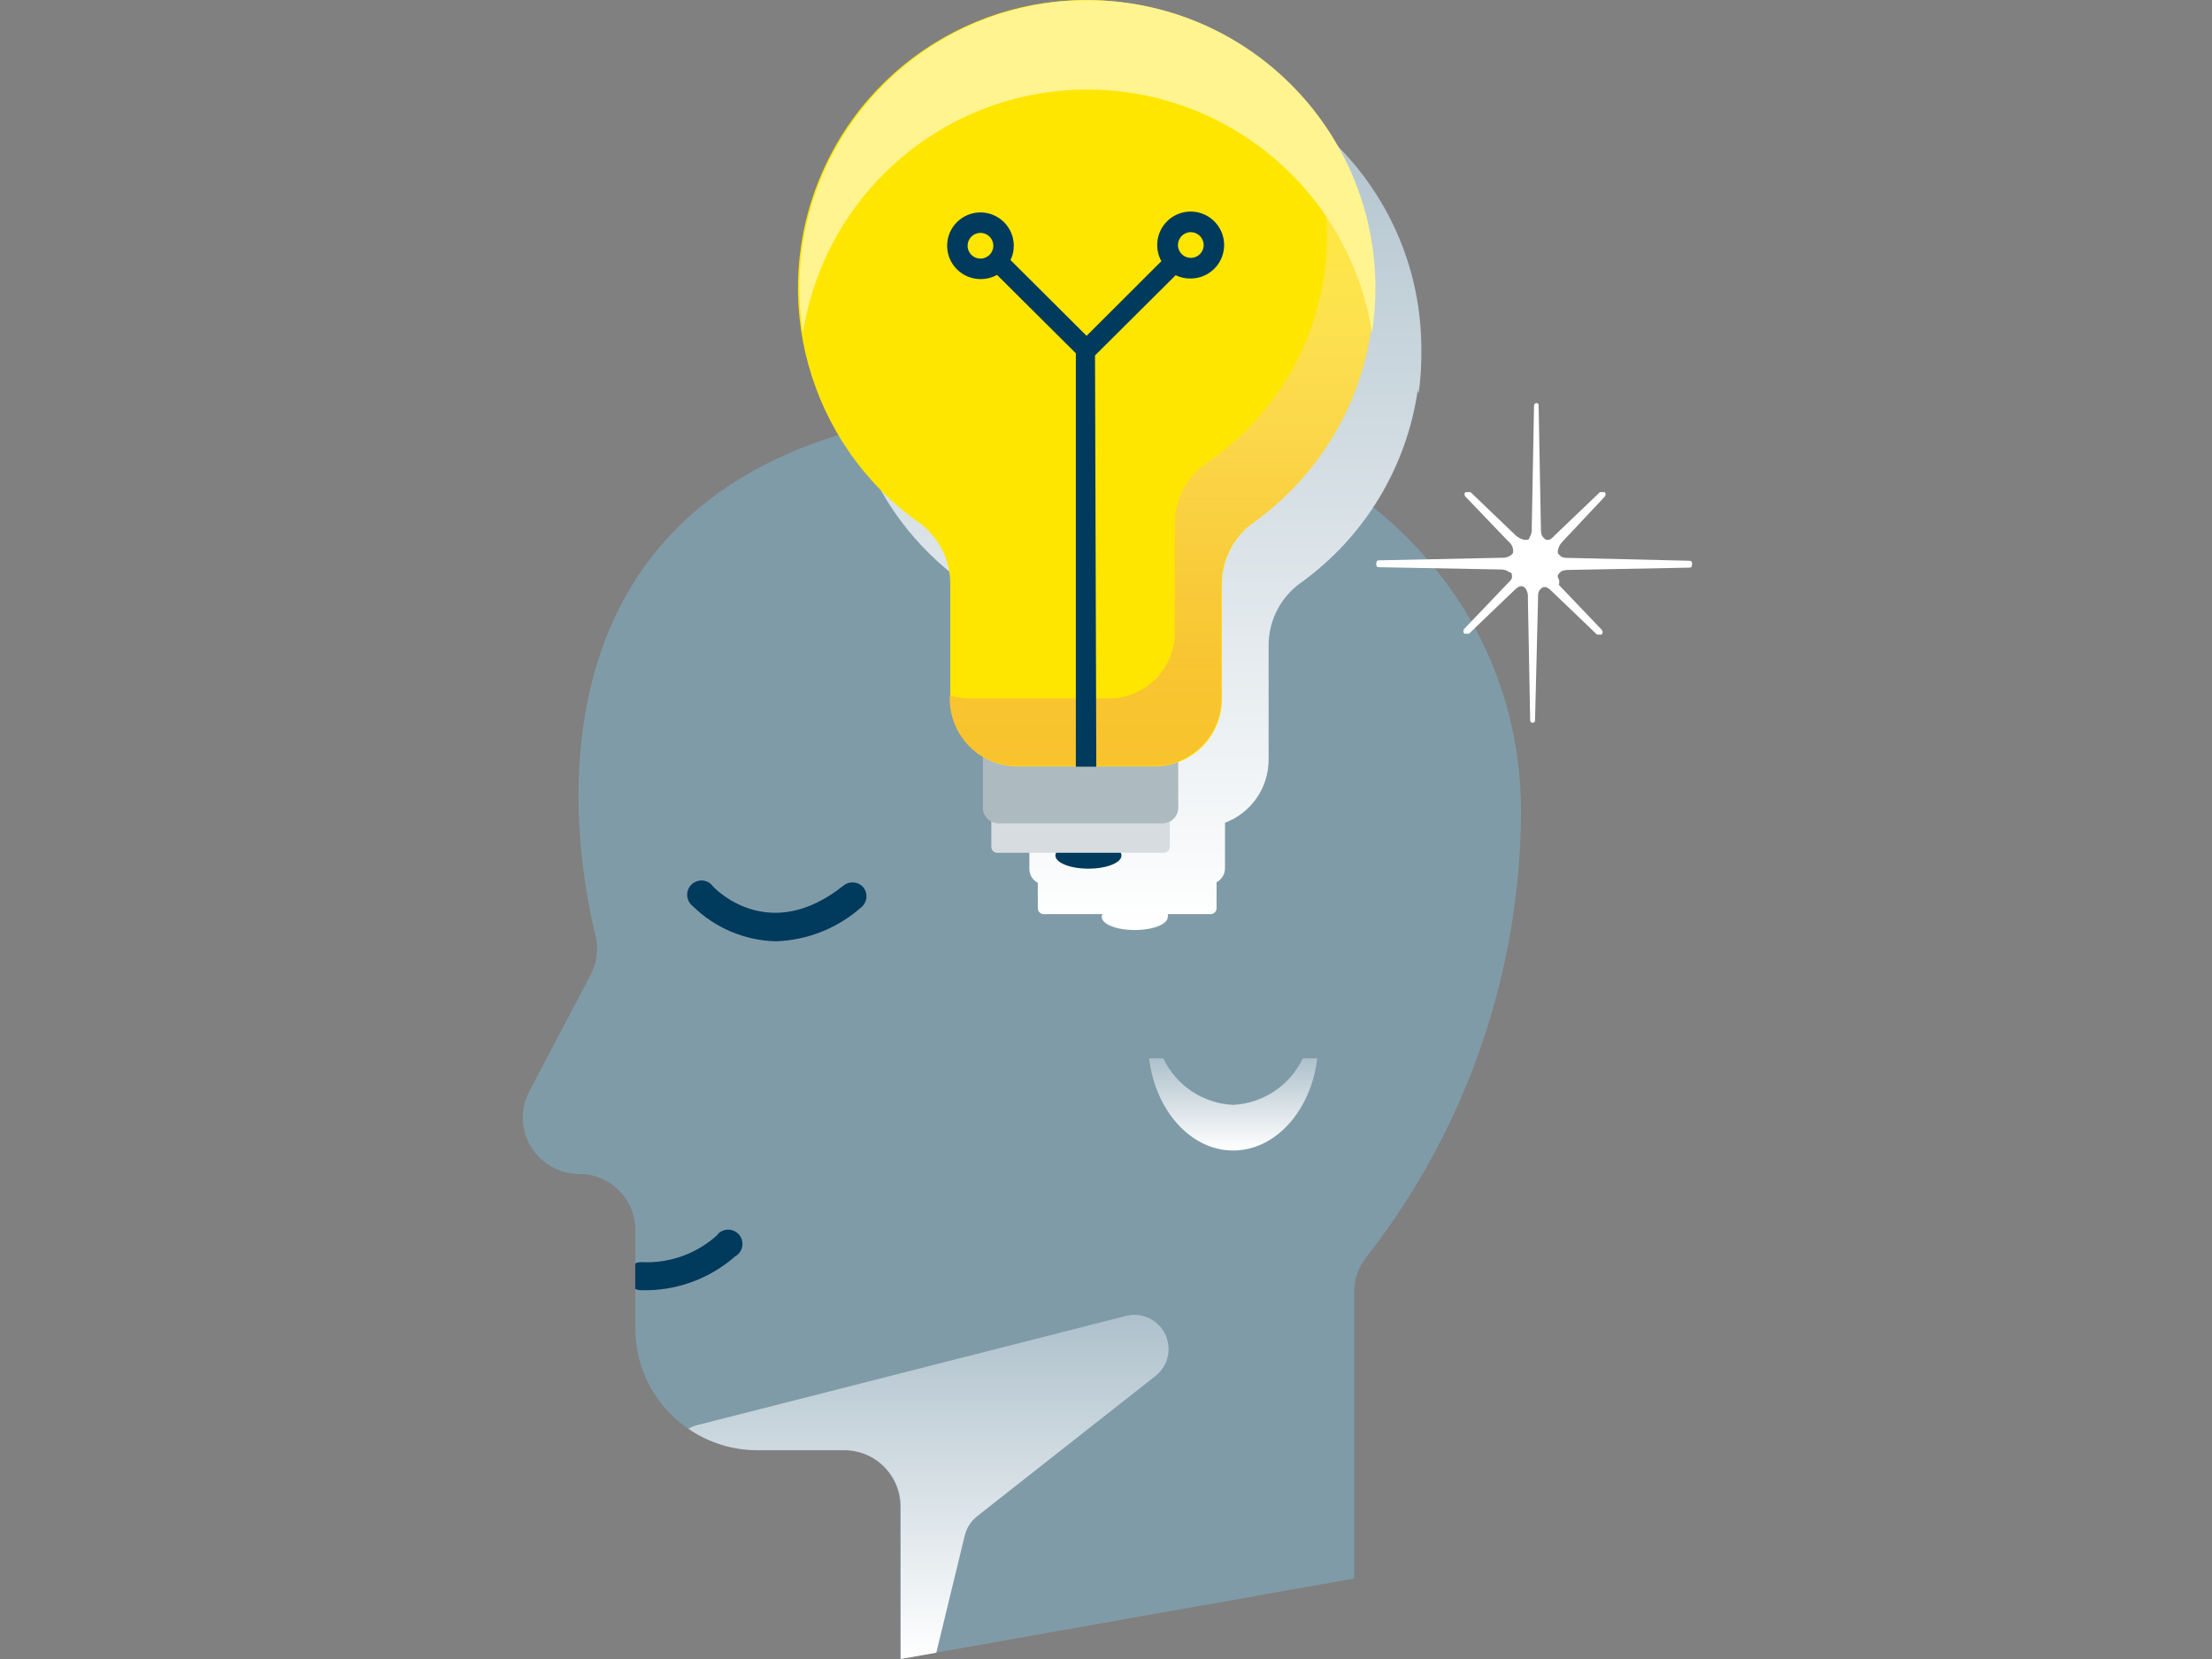<?xml version="1.0" encoding="UTF-8"?>
<svg width="440px" height="330px" viewBox="0 0 440 330" version="1.1" xmlns="http://www.w3.org/2000/svg" xmlns:xlink="http://www.w3.org/1999/xlink">
    <rect x="0" y="0" width="440" height="330" fill="#808080" stroke="none"/>
    <title>Expertise</title>
    <defs>
        <linearGradient x1="50.128%" y1="99.834%" x2="50.128%" y2="-0.103%" id="linearGradient-1">
            <stop stop-color="#FFFFFF" offset="0%"></stop>
            <stop stop-color="#ADC0CB" offset="100%"></stop>
            <stop stop-color="#000000" offset="100%"></stop>
        </linearGradient>
        <linearGradient x1="49.915%" y1="99.534%" x2="49.915%" y2="-0.466%" id="linearGradient-2">
            <stop stop-color="#FFFFFF" offset="0%"></stop>
            <stop stop-color="#ADC0CB" offset="100%"></stop>
            <stop stop-color="#000000" offset="100%"></stop>
        </linearGradient>
        <linearGradient x1="50.023%" y1="99.934%" x2="50.023%" y2="-0.016%" id="linearGradient-3">
            <stop stop-color="#FFFFFF" offset="0%"></stop>
            <stop stop-color="#ADC0CB" offset="100%"></stop>
            <stop stop-color="#000000" offset="100%"></stop>
        </linearGradient>
        <linearGradient x1="49.939%" y1="0.04%" x2="49.939%" y2="100.02%" id="linearGradient-4">
            <stop stop-color="#FFFFFF" stop-opacity="0" offset="0%"></stop>
            <stop stop-color="#FEF7E2" stop-opacity="0.14" offset="8%"></stop>
            <stop stop-color="#FCE9B3" stop-opacity="0.36" offset="22%"></stop>
            <stop stop-color="#FBDE8A" stop-opacity="0.56" offset="36%"></stop>
            <stop stop-color="#FAD468" stop-opacity="0.72" offset="49%"></stop>
            <stop stop-color="#F9CD4F" stop-opacity="0.84" offset="63%"></stop>
            <stop stop-color="#F8C73C" stop-opacity="0.93" offset="76%"></stop>
            <stop stop-color="#F8C431" stop-opacity="0.98" offset="88%"></stop>
            <stop stop-color="#F8C32D" offset="100%"></stop>
        </linearGradient>
    </defs>
    <g id="Expertise" stroke="none" stroke-width="1" fill="none" fill-rule="evenodd">
        <path d="M168.716,85.945 C103.12,104.833 114.357,169.43 118.453,186.099 C119.097,188.749 118.743,191.544 117.457,193.949 L105.282,217.103 C103.462,220.573 103.587,224.742 105.61,228.097 C107.634,231.452 111.263,233.507 115.181,233.516 C118.146,233.508 120.993,234.679 123.095,236.77 C125.197,238.861 126.382,241.701 126.389,244.666 L126.389,264.293 C126.389,277.599 137.176,288.386 150.483,288.386 L167.806,288.386 C173.996,288.386 179.014,293.403 179.014,299.593 L179.014,330 L269.358,313.986 L269.358,257.096 C269.336,254.533 270.2,252.042 271.804,250.042 C291.598,224.735 302.415,193.565 302.554,161.437 C302.554,105.288 244.212,64.214 168.716,85.945 Z" id="Path" fill="#809BA8" fill-rule="nonzero"></path>
        <path d="M154.351,187.237 C148.144,187.092 142.225,184.59 137.796,180.239 C136.903,179.552 136.499,178.403 136.767,177.308 C137.035,176.214 137.924,175.381 139.033,175.184 C140.143,174.987 141.264,175.464 141.892,176.399 C142.404,176.911 153.043,187.948 167.835,176.115 C169.045,175.178 170.78,175.366 171.76,176.541 C172.697,177.752 172.509,179.486 171.333,180.467 C166.634,184.632 160.628,187.026 154.351,187.237 Z" id="Path" fill="#003A5D" fill-rule="nonzero"></path>
        <path d="M142.717,245.633 C138.646,249.354 133.265,251.308 127.754,251.066 C127.275,251.022 126.793,251.11 126.361,251.322 L126.361,256.385 C126.654,256.53 126.973,256.617 127.299,256.641 L129.148,256.641 C135.443,256.445 141.474,254.073 146.216,249.928 C147.208,249.382 147.782,248.299 147.676,247.171 C147.571,246.043 146.806,245.086 145.729,244.733 C144.652,244.381 143.469,244.701 142.717,245.548 L142.717,245.633 Z" id="Path" fill="#003A5D" fill-rule="nonzero"></path>
        <path d="M224.072,261.733 L138.735,283.465 C138.102,283.617 137.498,283.866 136.942,284.204 C140.965,286.981 145.737,288.469 150.625,288.471 L167.948,288.471 C170.921,288.471 173.772,289.652 175.873,291.753 C177.975,293.855 179.156,296.706 179.156,299.678 L179.156,330 L186.239,328.748 L191.928,305.339 C192.306,303.881 193.144,302.584 194.318,301.641 L229.79,273.737 C232.332,271.783 233.164,268.318 231.785,265.423 C230.406,262.528 227.191,260.99 224.072,261.733 L224.072,261.733 Z" id="Path" fill="url(#linearGradient-1)" fill-rule="nonzero" style="mix-blend-mode: multiply;"></path>
        <path d="M259.146,210.533 C256.57,215.932 251.239,219.482 245.264,219.777 C239.294,219.49 233.967,215.936 231.411,210.533 L228.566,210.533 C229.847,220.915 236.844,228.851 245.293,228.851 C253.741,228.851 260.767,220.915 262.019,210.533 L259.146,210.533 Z" id="Path" fill="url(#linearGradient-2)" fill-rule="nonzero" style="mix-blend-mode: multiply;"></path>
        <path d="M282.727,69.391 C282.702,38.573 258.312,13.292 227.514,12.16 L224.328,12.16 L222.82,12.16 L222.365,12.16 C197.978,13.312 177.003,29.799 170.124,53.224 C163.246,76.649 171.978,101.858 191.871,116.011 C195.825,118.842 198.166,123.409 198.158,128.271 L198.158,150.429 L198.158,150.429 L198.158,151.14 C198.165,155.146 199.971,158.937 203.079,161.466 C203.615,161.887 204.176,162.276 204.757,162.632 L204.757,172.758 C204.73,173.948 205.381,175.051 206.436,175.603 L206.436,180.666 C206.436,181.31 206.958,181.832 207.602,181.832 L219.322,181.832 C219.21,181.99 219.151,182.179 219.151,182.373 C219.151,183.823 221.995,184.989 225.722,184.989 C229.448,184.989 232.293,183.823 232.293,182.373 C232.335,182.195 232.335,182.01 232.293,181.832 L240.827,181.832 C241.471,181.832 241.993,181.31 241.993,180.666 L241.993,175.489 C243.048,174.937 243.699,173.835 243.671,172.644 L243.671,163.656 C248.874,161.697 252.326,156.728 252.347,151.169 L252.347,128.271 C252.371,123.366 254.752,118.772 258.748,115.926 C271.447,106.795 279.863,92.871 282.045,77.383 C282.045,77.668 282.045,77.981 282.187,78.265 C282.597,75.326 282.778,72.358 282.727,69.391 Z" id="Path" fill="url(#linearGradient-3)" fill-rule="nonzero" style="mix-blend-mode: multiply;"></path>
        <path d="M309.865,114.817 C309.865,114.333 309.865,114.333 310.32,113.849 C310.775,113.366 311.742,113.366 312.197,113.366 L336.12,112.911 C336.575,112.911 336.575,112.456 336.575,112.001 L336.575,112.001 C336.575,111.749 336.372,111.545 336.12,111.545 L312.197,110.977 C311.287,110.977 310.832,110.977 310.32,110.521 C309.808,110.066 309.865,110.066 309.865,109.583 C309.975,108.869 310.314,108.21 310.832,107.705 L319.195,98.802 C319.441,98.549 319.441,98.146 319.195,97.892 L318.256,97.892 L309.324,106.425 C308.869,106.909 308.414,107.393 307.93,107.393 C307.447,107.393 307.447,107.393 306.992,106.909 C306.536,106.425 306.508,105.942 306.508,105.032 L306.053,80.655 C306.069,80.537 306.035,80.418 305.959,80.326 C305.884,80.234 305.773,80.178 305.655,80.171 L305.655,80.171 C305.383,80.171 305.158,80.383 305.143,80.655 L304.688,105.032 C304.759,105.691 304.598,106.355 304.232,106.909 C304.232,107.393 303.777,107.393 303.322,107.393 C302.603,107.271 301.938,106.934 301.416,106.425 L292.513,97.892 L291.489,97.892 C291.246,98.136 291.246,98.53 291.489,98.774 L291.489,98.774 L300.022,107.677 C300.612,108.124 300.968,108.814 300.99,109.554 C300.99,110.038 300.99,110.038 300.478,110.493 C299.932,110.853 299.279,111.013 298.629,110.948 L274.25,111.46 C273.767,111.46 273.767,111.915 273.767,112.37 L273.767,112.37 C273.767,112.825 274.25,112.825 274.25,112.825 L298.629,113.281 C299.212,113.29 299.778,113.479 300.25,113.821 C300.762,113.821 300.762,114.305 300.762,114.788 C300.762,115.272 300.25,115.698 299.795,116.153 L291.261,125.085 C291.033,125.367 291.033,125.77 291.261,126.052 L292.2,126.052 L301.103,117.519 C301.587,117.064 302.042,116.609 302.497,116.609 C302.952,116.609 303.009,116.609 303.464,117.064 C303.83,117.617 303.991,118.281 303.919,118.941 L304.375,143.318 C304.375,143.569 304.578,143.773 304.83,143.773 L304.83,143.773 C305.087,143.79 305.312,143.602 305.342,143.347 L305.342,143.347 L305.939,119.112 C305.939,118.145 305.939,117.689 306.394,117.234 C306.849,116.779 306.878,116.779 307.333,116.779 C307.788,116.779 308.3,117.234 308.755,117.689 L317.659,126.223 L318.598,126.223 C318.85,125.95 318.85,125.529 318.598,125.256 L310.064,116.324 C310.252,115.82 310.177,115.255 309.865,114.817 L309.865,114.817 Z" id="Path" fill="#FFFFFF" fill-rule="nonzero"></path>
        <ellipse id="Oval" fill="#003A5D" fill-rule="nonzero" cx="216.505" cy="170.17" rx="6.571" ry="2.617"></ellipse>
        <path d="M198.357,169.629 L231.525,169.629 C232.169,169.629 232.691,169.107 232.691,168.463 L232.691,162.945 L197.191,162.945 L197.191,168.463 C197.191,169.107 197.713,169.629 198.357,169.629 L198.357,169.629 Z" id="Path" fill="#D7DCE0" fill-rule="nonzero"></path>
        <path d="M198.641,163.77 L231.269,163.77 C232.981,163.77 234.369,162.382 234.369,160.669 L234.369,146.788 L195.512,146.788 L195.512,160.669 C195.512,161.497 195.843,162.289 196.431,162.872 C197.018,163.454 197.814,163.777 198.641,163.77 Z" id="Path" fill="#ADBAC0" fill-rule="nonzero"></path>
        <path d="M273.312,57.33 C273.329,30.216 254.335,6.803 227.799,1.229 C201.264,-4.345 174.454,9.447 163.56,34.276 C152.665,59.105 160.67,88.171 182.74,103.922 C186.69,106.756 189.03,111.321 189.027,116.182 L189.027,139.108 C189.042,146.47 195.006,152.433 202.368,152.449 L229.704,152.449 C237.066,152.433 243.03,146.47 243.045,139.108 L243.045,116.182 C243.073,111.278 245.454,106.686 249.446,103.837 C264.437,93.092 273.324,75.774 273.312,57.33 L273.312,57.33 Z" id="Path" fill="#FFE600" fill-rule="nonzero"></path>
        <path d="M250.356,11.42 C259.096,21.283 263.931,33.998 263.953,47.175 C263.866,65.152 254.942,81.936 240.087,92.061 C236.13,94.733 233.738,99.177 233.687,103.951 L233.687,126.052 C233.531,133.281 227.576,139.033 220.346,138.938 L193.009,138.938 C191.62,138.933 190.24,138.723 188.913,138.312 L188.913,138.994 C188.929,146.356 194.893,152.319 202.254,152.335 L229.619,152.335 C236.981,152.319 242.944,146.356 242.96,138.994 L242.96,116.239 C242.96,111.328 245.347,106.724 249.36,103.894 C264.226,93.265 273.129,76.183 273.326,57.91 C273.522,39.637 264.989,22.367 250.356,11.42 L250.356,11.42 Z" id="Path" fill="url(#linearGradient-4)" fill-rule="nonzero" style="mix-blend-mode: multiply;"></path>
        <path d="M216.306,17.82 C244.501,17.824 268.506,38.33 272.914,66.176 C273.358,63.248 273.587,60.292 273.596,57.33 C273.596,25.691 247.947,0.043 216.306,0.043 C184.666,0.043 159.016,25.691 159.016,57.33 C159.021,60.293 159.259,63.251 159.728,66.176 C164.111,38.328 188.114,17.814 216.306,17.82 Z" id="Path" fill="#FFF48F" fill-rule="nonzero"></path>
        <path d="M218.07,152.506 L214.002,152.506 L214.002,70.272 L198.329,54.685 C197.309,55.242 196.162,55.526 195,55.51 C191.344,55.494 188.391,52.52 188.401,48.863 C188.411,45.207 191.382,42.249 195.038,42.254 C198.695,42.26 201.657,45.225 201.657,48.882 C201.664,49.868 201.44,50.842 201.002,51.726 L216.136,66.802 L231.013,51.954 C229.558,49.315 230.058,46.028 232.232,43.941 C234.405,41.853 237.71,41.487 240.288,43.046 C242.866,44.606 244.075,47.703 243.235,50.597 C242.394,53.491 239.715,55.459 236.702,55.396 C235.716,55.402 234.742,55.178 233.857,54.742 L217.814,70.699 L218.07,152.506 Z M195,46.322 C193.59,46.338 192.458,47.491 192.469,48.901 C192.479,50.311 193.628,51.447 195.038,51.442 C196.448,51.437 197.589,50.292 197.589,48.882 C197.589,48.198 197.315,47.543 196.829,47.062 C196.343,46.581 195.684,46.314 195,46.322 Z M236.844,46.18 C235.434,46.195 234.302,47.348 234.313,48.759 C234.323,50.169 235.472,51.305 236.882,51.3 C238.292,51.294 239.433,50.15 239.433,48.74 C239.419,47.365 238.332,46.24 236.958,46.18 L236.844,46.18 Z" id="Shape" fill="#003A5D" fill-rule="nonzero"></path>
    </g>
</svg>